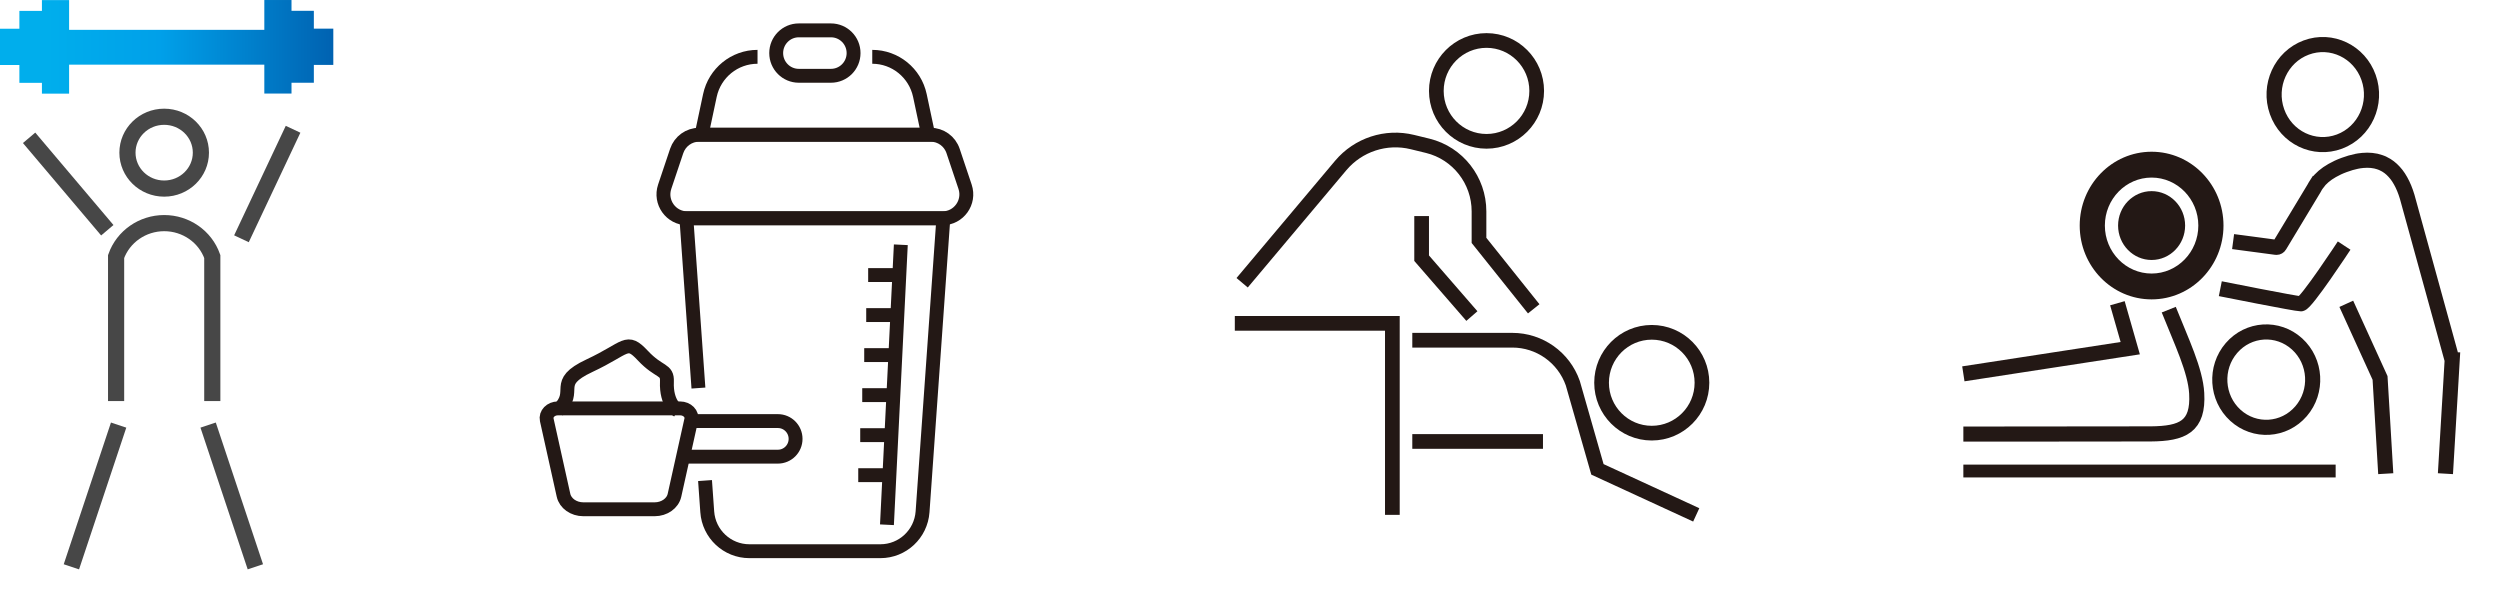 <svg width="247" height="59" viewBox="0 0 247 59" fill="none" xmlns="http://www.w3.org/2000/svg">
<path d="M80.522 13.31H91.935C92.947 13.31 93.845 13.957 94.165 14.918L95.348 18.448C95.863 19.982 94.727 21.567 93.118 21.567H80.522H80.499H67.902C66.293 21.567 65.157 19.982 65.672 18.448L66.856 14.918C67.18 13.957 68.074 13.31 69.085 13.31H80.522Z" stroke="#231815" stroke-width="1.372" stroke-miterlimit="10"/>
<path d="M69.005 38.34L67.814 21.567H93.203L91.149 50.564C90.993 52.76 89.177 54.459 86.986 54.459H80.524H80.501H74.038C71.848 54.459 70.028 52.757 69.876 50.564L69.657 47.48" stroke="#231815" stroke-width="1.372" stroke-miterlimit="10"/>
<path d="M74.844 5.613C72.575 5.613 70.615 7.206 70.138 9.434L69.314 13.31H91.708L90.884 9.434C90.407 7.206 88.447 5.613 86.179 5.613" stroke="#231815" stroke-width="1.372" stroke-miterlimit="10"/>
<path d="M80.499 7.488H82.099C83.333 7.488 84.333 6.484 84.333 5.244C84.333 4.005 83.333 3 82.099 3H80.499H80.522H78.921C77.687 3 76.688 4.005 76.688 5.244C76.688 6.484 77.687 7.488 78.921 7.488H80.522H80.499Z" stroke="#231815" stroke-width="1.372" stroke-miterlimit="10"/>
<path d="M61.157 50.316H64.679C65.636 50.316 66.46 49.736 66.639 48.932L68.295 41.482C68.428 40.894 67.897 40.349 67.194 40.349H61.157H55.121C54.418 40.349 53.891 40.894 54.02 41.482L55.675 48.932C55.855 49.736 56.675 50.316 57.635 50.316H61.157Z" stroke="#231815" stroke-width="1.372" stroke-miterlimit="10"/>
<path d="M55.127 40.548C57.204 38.591 54.522 37.869 58.243 36.127C61.964 34.386 61.878 33.389 63.51 35.131C65.142 36.873 65.947 36.418 65.892 37.704C65.799 39.925 66.939 40.548 66.939 40.548" stroke="#231815" stroke-width="1.372" stroke-miterlimit="10"/>
<path d="M68.193 41.603H76.854C77.818 41.603 78.603 42.388 78.603 43.361C78.603 44.33 77.822 45.118 76.854 45.118H67.893" stroke="#231815" stroke-width="1.372" stroke-miterlimit="10"/>
<path d="M89.001 24.183L87.631 51.846" stroke="#231815" stroke-width="1.372" stroke-miterlimit="10"/>
<path d="M88.852 27.176H85.775" stroke="#231815" stroke-width="1.372" stroke-miterlimit="10"/>
<path d="M88.659 31.13H85.582" stroke="#231815" stroke-width="1.372" stroke-miterlimit="10"/>
<path d="M88.462 35.084H85.385" stroke="#231815" stroke-width="1.372" stroke-miterlimit="10"/>
<path d="M88.262 39.039H85.189" stroke="#231815" stroke-width="1.372" stroke-miterlimit="10"/>
<path d="M88.067 42.993H84.99" stroke="#231815" stroke-width="1.372" stroke-miterlimit="10"/>
<path d="M87.872 46.947H84.795" stroke="#231815" stroke-width="1.372" stroke-miterlimit="10"/>
<path d="M122 31.947H137.565V50.868" stroke="#231815" stroke-width="1.452" stroke-miterlimit="10"/>
<path d="M122.723 27.936L132.458 16.357C134.19 14.297 136.935 13.396 139.546 14.036L141.062 14.406C144.034 15.137 146.125 17.811 146.125 20.884V23.751L151.531 30.512" stroke="#231815" stroke-width="1.452" stroke-miterlimit="10"/>
<path d="M139.535 33.614H149.422C152.106 33.614 154.5 35.314 155.393 37.861L157.827 46.373L167.588 50.871" stroke="#231815" stroke-width="1.452" stroke-miterlimit="10"/>
<path d="M139.535 43.616H152.446" stroke="#231815" stroke-width="1.452" stroke-miterlimit="10"/>
<path d="M140.457 21.345V25.509L145.422 31.227" stroke="#231815" stroke-width="1.452" stroke-miterlimit="10"/>
<path d="M146.868 13.963C149.607 13.963 151.826 11.732 151.826 8.982C151.826 6.231 149.607 4 146.868 4C144.13 4 141.91 6.231 141.91 8.982C141.91 11.732 144.13 13.963 146.868 13.963Z" stroke="#231815" stroke-width="1.452" stroke-miterlimit="10"/>
<path d="M163.194 42.795C165.933 42.795 168.153 40.565 168.153 37.814C168.153 35.063 165.933 32.833 163.194 32.833C160.456 32.833 158.236 35.063 158.236 37.814C158.236 40.565 160.456 42.795 163.194 42.795Z" stroke="#231815" stroke-width="1.452" stroke-miterlimit="10"/>
<path d="M16.22 18.632C18.224 18.632 19.848 17.043 19.848 15.083C19.848 13.123 18.224 11.535 16.22 11.535C14.216 11.535 12.592 13.123 12.592 15.083C12.592 17.043 14.216 18.632 16.22 18.632Z" stroke="#474747" stroke-width="1.596" stroke-miterlimit="10"/>
<path d="M20.974 39.627V25.346C20.27 23.367 18.363 22.044 16.223 22.044C14.082 22.044 12.175 23.372 11.471 25.346L11.471 39.627" stroke="#474747" stroke-width="1.596" stroke-miterlimit="10"/>
<path d="M11.72 41.998L7.053 56.001" stroke="#474747" stroke-width="1.596" stroke-miterlimit="10"/>
<path d="M20.563 41.998L25.23 56.001" stroke="#474747" stroke-width="1.596" stroke-miterlimit="10"/>
<path d="M2.875 13.616L10.601 22.747" stroke="#474747" stroke-width="1.596"/>
<path d="M28.955 12.772L23.855 23.591" stroke="#474747" stroke-width="1.596"/>
<path d="M26.532 2.949H5.896V6.388H26.532V2.949Z" fill="url(#paint0_linear_1906_11852)"/>
<path d="M6.827 0.009H4.142V9.252H6.827V0.009Z" fill="url(#paint1_linear_1906_11852)"/>
<path d="M4.601 1.076H1.915V8.184H4.601V1.076Z" fill="url(#paint2_linear_1906_11852)"/>
<path d="M2.685 2.839H0V6.422H2.685V2.839Z" fill="url(#paint3_linear_1906_11852)"/>
<path d="M26.115 9.243H28.801V0.001H26.115V9.243Z" fill="url(#paint4_linear_1906_11852)"/>
<path d="M28.323 8.175H31.008V1.068H28.323V8.175Z" fill="url(#paint5_linear_1906_11852)"/>
<path d="M30.246 6.413H32.931V2.83H30.246V6.413Z" fill="url(#paint6_linear_1906_11852)"/>
<mask id="mask0_1906_11852" style="mask-type:alpha" maskUnits="userSpaceOnUse" x="189" y="0" width="58" height="59">
<rect x="189" width="57.449" height="58.651" fill="#D9D9D9"/>
</mask>
<g mask="url(#mask0_1906_11852)">
<path d="M227.341 40.633C229.021 38.685 228.845 35.706 226.948 33.98C225.05 32.255 222.149 32.435 220.469 34.384C218.788 36.332 218.964 39.311 220.862 41.037C222.759 42.762 225.66 42.582 227.341 40.633Z" stroke="#231815" stroke-width="1.494"/>
<path d="M193.979 36.935L210.468 34.399L209.199 29.959M193.979 42.886H197.316L212.483 42.87C215.647 42.844 217.223 42.165 217.034 38.853C216.905 36.593 215.541 33.764 214.273 30.593" stroke="#231815" stroke-width="1.494"/>
<path d="M230.762 45.903H193.979V47.171H230.762V45.903Z" fill="#231815"/>
<path d="M212.578 18.884C210.751 18.884 209.266 20.409 209.266 22.285C209.266 24.161 210.751 25.686 212.578 25.686C214.405 25.686 215.89 24.161 215.89 22.285C215.89 20.409 214.405 18.884 212.578 18.884Z" fill="#231815"/>
<path d="M212.578 14.991C208.656 14.991 205.475 18.257 205.475 22.285C205.475 26.312 208.656 29.579 212.578 29.579C216.5 29.579 219.681 26.312 219.681 22.285C219.681 18.257 216.5 14.991 212.578 14.991ZM212.578 27.026C210.031 27.026 207.961 24.899 207.961 22.285C207.961 19.67 210.031 17.544 212.578 17.544C215.124 17.544 217.195 19.67 217.195 22.285C217.195 24.899 215.124 27.026 212.578 27.026Z" fill="#231815"/>
<path d="M231.139 13.988C233.636 13.056 234.924 10.219 234.016 7.655C233.108 5.09 230.345 3.767 227.848 4.7C225.351 5.632 224.063 8.469 224.971 11.034C225.879 13.598 228.641 14.921 231.139 13.988Z" stroke="#231815" stroke-width="1.494"/>
<path d="M241.609 46.8L241.992 40.357L242.071 39.048L242.277 35.557H242.268L241.574 33.029L237.829 19.441C237.649 18.84 237.432 18.314 237.178 17.865C237.052 17.638 236.916 17.43 236.771 17.242C236.697 17.152 236.62 17.062 236.546 16.978C236.237 16.635 235.893 16.374 235.507 16.183H235.504C235.392 16.124 235.272 16.079 235.151 16.037C235.132 16.028 235.113 16.026 235.094 16.017C234.99 15.98 234.881 15.952 234.768 15.924C234.749 15.921 234.73 15.916 234.716 15.913C234.457 15.86 234.178 15.829 233.89 15.829C233.74 15.829 233.587 15.837 233.434 15.851C233.398 15.854 233.368 15.86 233.335 15.863C233.174 15.877 233.015 15.902 232.846 15.936H232.843C232.449 16.014 232.039 16.138 231.601 16.298C231.163 16.458 230.775 16.643 230.422 16.843C229.782 17.205 229.284 17.632 228.926 18.121H228.923L228.882 18.185C228.789 18.323 228.702 18.466 228.628 18.612L225.22 24.263C225.157 24.373 225.045 24.437 224.924 24.437C224.908 24.437 224.889 24.437 224.875 24.435L220.63 23.87M235.712 46.8L235.329 40.357L235.247 38.981L235.149 37.34L231.813 30.016M219.367 28.523C219.367 28.523 226.837 30.016 227.333 30.016C227.828 30.016 231.601 24.263 231.601 24.263" stroke="#231815" stroke-width="1.494"/>
</g>
<defs>
<linearGradient id="paint0_linear_1906_11852" x1="0" y1="4.626" x2="32.931" y2="4.626" gradientUnits="userSpaceOnUse">
<stop offset="0.14" stop-color="#00AEEC"/>
<stop offset="0.48" stop-color="#00A0E9"/>
<stop offset="1" stop-color="#0062B1"/>
</linearGradient>
<linearGradient id="paint1_linear_1906_11852" x1="0" y1="4.626" x2="32.931" y2="4.626" gradientUnits="userSpaceOnUse">
<stop offset="0.14" stop-color="#00AEEC"/>
<stop offset="0.48" stop-color="#00A0E9"/>
<stop offset="1" stop-color="#0062B1"/>
</linearGradient>
<linearGradient id="paint2_linear_1906_11852" x1="0" y1="4.626" x2="32.931" y2="4.626" gradientUnits="userSpaceOnUse">
<stop offset="0.14" stop-color="#00AEEC"/>
<stop offset="0.48" stop-color="#00A0E9"/>
<stop offset="1" stop-color="#0062B1"/>
</linearGradient>
<linearGradient id="paint3_linear_1906_11852" x1="0" y1="4.626" x2="32.931" y2="4.626" gradientUnits="userSpaceOnUse">
<stop offset="0.14" stop-color="#00AEEC"/>
<stop offset="0.48" stop-color="#00A0E9"/>
<stop offset="1" stop-color="#0062B1"/>
</linearGradient>
<linearGradient id="paint4_linear_1906_11852" x1="0" y1="4.626" x2="32.931" y2="4.626" gradientUnits="userSpaceOnUse">
<stop offset="0.14" stop-color="#00AEEC"/>
<stop offset="0.48" stop-color="#00A0E9"/>
<stop offset="1" stop-color="#0062B1"/>
</linearGradient>
<linearGradient id="paint5_linear_1906_11852" x1="0" y1="4.626" x2="32.931" y2="4.626" gradientUnits="userSpaceOnUse">
<stop offset="0.14" stop-color="#00AEEC"/>
<stop offset="0.48" stop-color="#00A0E9"/>
<stop offset="1" stop-color="#0062B1"/>
</linearGradient>
<linearGradient id="paint6_linear_1906_11852" x1="0" y1="4.626" x2="32.931" y2="4.626" gradientUnits="userSpaceOnUse">
<stop offset="0.14" stop-color="#00AEEC"/>
<stop offset="0.48" stop-color="#00A0E9"/>
<stop offset="1" stop-color="#0062B1"/>
</linearGradient>
</defs>
</svg>
